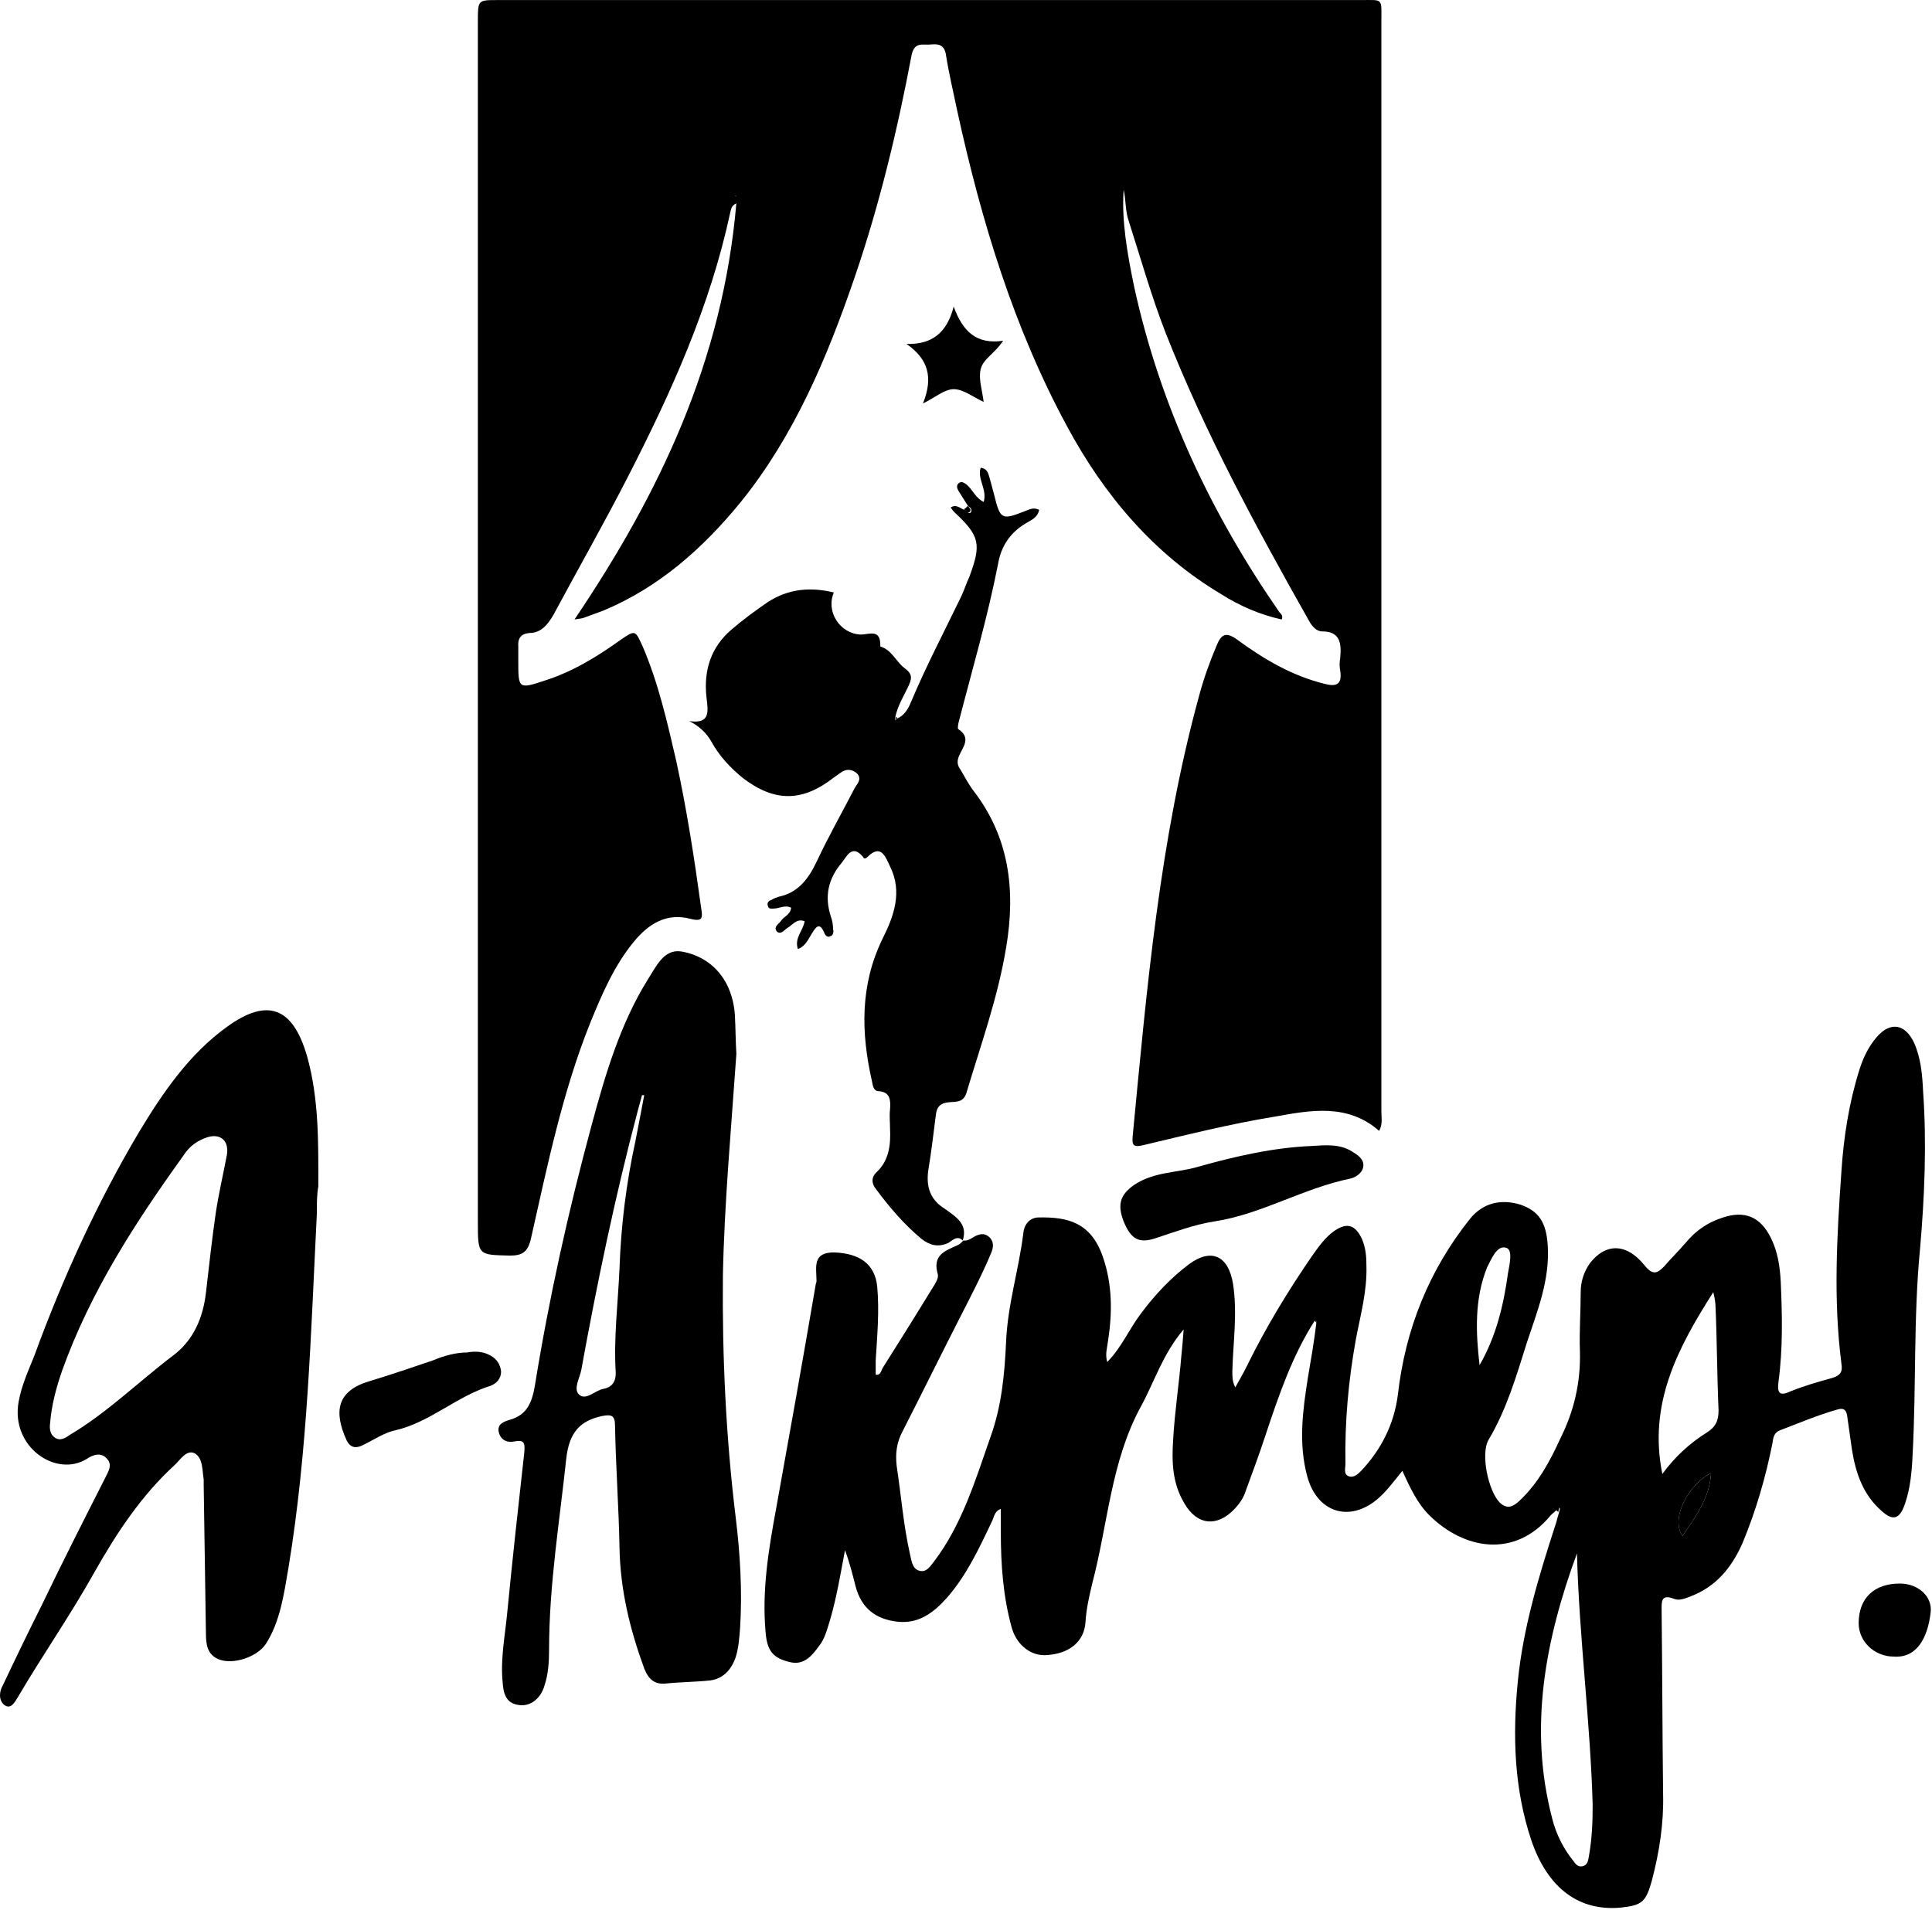<?xml version="1.0" encoding="UTF-8"?> <svg xmlns="http://www.w3.org/2000/svg" width="88" height="87" viewBox="0 0 88 87" fill="none"><g clip-path="url(#clip0_184_715)"><path d="M62.818 51.521C61.384 50.255 59.678 50.58 58.074 50.87C56.061 51.195 54.048 51.702 52.068 52.172C51.625 52.281 51.556 52.172 51.591 51.774C52.239 45.009 52.819 38.243 54.628 31.659C54.833 30.899 55.105 30.14 55.413 29.416C55.617 28.909 55.822 28.765 56.334 29.127C57.562 30.031 58.859 30.791 60.327 31.152C60.873 31.297 61.145 31.189 61.043 30.537C61.009 30.357 61.009 30.176 61.043 29.995C61.111 29.307 61.043 28.765 60.224 28.765C59.951 28.765 59.746 28.512 59.61 28.258C57.221 24.025 54.901 19.756 53.092 15.162C52.444 13.497 51.966 11.797 51.42 10.097C51.249 9.626 51.283 9.047 51.181 8.649C51.079 10.06 51.352 11.58 51.659 13.063C52.853 18.526 55.174 23.41 58.279 27.896C58.347 27.969 58.45 28.041 58.381 28.222C57.392 28.005 56.47 27.607 55.617 27.064C52.58 25.255 50.294 22.578 48.588 19.395C46.165 14.908 44.697 10.06 43.605 5.068C43.435 4.236 43.23 3.404 43.093 2.535C43.025 2.029 42.752 1.993 42.377 2.029C42.036 2.065 41.66 1.884 41.524 2.499C40.876 5.936 40.056 9.337 38.93 12.629C37.668 16.319 36.166 19.865 33.743 22.868C32.003 25.002 29.99 26.775 27.465 27.824C27.157 27.933 26.884 28.041 26.577 28.15C26.475 28.186 26.338 28.186 26.168 28.222C30.024 22.506 32.924 16.464 33.539 9.265C33.3 9.373 33.3 9.554 33.266 9.662C32.344 13.968 30.57 17.875 28.625 21.674C27.533 23.808 26.338 25.907 25.212 28.005C24.939 28.475 24.632 28.837 24.12 28.837C23.711 28.873 23.574 29.09 23.608 29.488C23.608 29.669 23.608 29.886 23.608 30.103C23.608 31.369 23.608 31.406 24.803 31.008C26.065 30.61 27.192 29.922 28.249 29.163C28.932 28.692 28.932 28.692 29.273 29.452C29.99 31.116 30.399 32.925 30.809 34.698C31.286 36.905 31.628 39.112 31.935 41.355C32.003 41.789 32.037 42.006 31.457 41.861C30.365 41.572 29.546 42.078 28.864 42.91C27.976 43.996 27.43 45.262 26.884 46.601C25.622 49.748 24.939 53.077 24.189 56.405C24.052 57.02 23.813 57.201 23.233 57.201C21.766 57.165 21.766 57.201 21.766 55.645C21.766 37.411 21.766 19.177 21.766 0.98C21.766 0.003 21.766 0.003 22.653 0.003C35.757 0.003 48.895 0.003 61.999 0.003C63.022 0.003 62.92 -0.106 62.92 1.016C62.92 17.549 62.92 34.119 62.92 50.653C62.92 50.942 62.988 51.195 62.818 51.521ZM33.539 8.939L33.505 8.903L33.47 8.939H33.539Z" fill="black"></path><path d="M59.884 60.168C58.861 61.76 58.246 63.569 57.632 65.414C57.359 66.246 57.052 67.078 56.745 67.91C56.642 68.236 56.472 68.489 56.233 68.742C55.448 69.575 54.527 69.502 53.947 68.489C53.401 67.585 53.367 66.608 53.435 65.595C53.503 64.329 53.708 63.026 53.81 61.76C53.844 61.434 53.878 61.072 53.913 60.566C52.957 61.688 52.582 62.954 51.967 64.075C50.602 66.572 50.466 69.43 49.749 72.143C49.613 72.722 49.476 73.301 49.442 73.916C49.374 74.784 48.725 75.327 47.702 75.399C46.985 75.472 46.337 74.965 46.098 74.205C45.688 72.758 45.586 71.275 45.586 69.792C45.586 69.466 45.586 69.14 45.586 68.742C45.279 68.851 45.279 69.14 45.176 69.321C44.596 70.551 44.016 71.781 43.129 72.794C42.515 73.482 41.832 73.988 40.877 73.88C39.921 73.771 39.239 73.301 38.966 72.252C38.829 71.709 38.693 71.166 38.488 70.624C38.283 71.709 38.113 72.758 37.806 73.807C37.669 74.242 37.567 74.676 37.294 75.001C36.987 75.435 36.611 75.87 35.997 75.725C35.212 75.544 34.939 75.218 34.871 74.35C34.7 72.469 35.007 70.587 35.349 68.742C35.963 65.342 36.577 61.905 37.157 58.504C37.157 58.468 37.191 58.432 37.191 58.359C37.191 57.744 36.987 57.057 37.976 57.057C39.171 57.093 39.853 57.599 39.956 58.612C40.058 59.734 39.956 60.855 39.887 61.977C39.887 62.194 39.887 62.411 39.887 62.628C40.092 62.664 40.126 62.483 40.194 62.339C40.945 61.145 41.696 59.951 42.447 58.721C42.583 58.504 42.754 58.251 42.72 58.07C42.447 57.165 43.061 56.984 43.607 56.731C43.709 56.695 43.812 56.587 43.88 56.514C44.119 56.55 44.289 56.369 44.46 56.297C44.699 56.188 44.904 56.188 45.108 56.406C45.279 56.623 45.245 56.84 45.142 57.093C44.733 58.07 44.221 59.047 43.743 59.987C42.856 61.724 42.003 63.46 41.116 65.197C40.843 65.703 40.775 66.21 40.843 66.789C41.047 68.127 41.15 69.502 41.457 70.841C41.525 71.13 41.559 71.492 41.901 71.564C42.208 71.637 42.378 71.347 42.549 71.13C43.812 69.466 44.426 67.44 45.108 65.486C45.62 64.075 45.757 62.628 45.825 61.145C45.893 59.444 46.405 57.853 46.61 56.188C46.644 55.791 46.883 55.501 47.258 55.465C48.623 55.429 49.681 55.682 50.227 57.238C50.671 58.504 50.671 59.806 50.466 61.109C50.432 61.398 50.329 61.688 50.432 62.049C51.08 61.398 51.421 60.566 51.967 59.842C52.616 58.974 53.332 58.215 54.151 57.599C55.175 56.84 55.96 57.202 56.165 58.504C56.369 59.843 56.165 61.145 56.131 62.483C56.131 62.701 56.131 62.954 56.267 63.207C56.438 62.882 56.642 62.556 56.813 62.194C57.666 60.458 58.656 58.83 59.748 57.238C60.055 56.803 60.362 56.369 60.772 56.08C61.352 55.682 61.727 55.791 62.034 56.442C62.205 56.84 62.239 57.238 62.239 57.672C62.273 58.83 61.966 59.915 61.761 61C61.42 62.882 61.249 64.763 61.283 66.68C61.283 66.897 61.181 67.187 61.454 67.259C61.659 67.332 61.864 67.15 62 67.006C62.921 66.029 63.502 64.871 63.672 63.533C64.013 60.53 65.105 57.853 66.948 55.537C67.528 54.814 68.347 54.597 69.269 54.886C70.088 55.175 70.429 55.682 70.497 56.731C70.6 58.323 70.019 59.734 69.542 61.181C69.064 62.701 68.62 64.22 67.801 65.595C67.426 66.246 67.801 67.947 68.313 68.453C68.654 68.778 68.927 68.634 69.2 68.381C70.053 67.585 70.6 66.572 71.077 65.522C71.692 64.292 71.999 62.99 71.964 61.579C71.93 60.675 71.999 59.77 71.999 58.866C71.999 58.395 72.135 57.961 72.408 57.563C73.125 56.623 74.08 56.623 74.899 57.636C75.275 58.106 75.479 58.033 75.82 57.672C76.128 57.31 76.469 56.984 76.776 56.623C77.254 56.044 77.8 55.682 78.482 55.465C79.472 55.139 80.189 55.429 80.666 56.406C80.973 57.021 81.076 57.708 81.11 58.395C81.178 59.915 81.212 61.434 81.007 62.954C80.939 63.496 81.076 63.605 81.553 63.388C82.168 63.135 82.816 62.954 83.464 62.773C83.806 62.664 83.942 62.52 83.874 62.122C83.499 59.191 83.669 56.297 83.874 53.367C83.976 51.811 84.215 50.255 84.693 48.736C84.864 48.193 85.103 47.687 85.478 47.252C86.092 46.529 86.775 46.637 87.184 47.506C87.491 48.193 87.559 48.953 87.594 49.713C87.764 52.1 87.662 54.488 87.457 56.876C87.15 60.023 87.286 63.171 87.116 66.282C87.082 67.042 87.013 67.802 86.775 68.489C86.536 69.213 86.228 69.321 85.683 68.815C84.864 68.091 84.522 67.114 84.352 66.029C84.284 65.559 84.215 65.052 84.147 64.582C84.113 64.256 84.01 64.112 83.669 64.22C82.782 64.473 81.929 64.835 81.076 65.161C80.803 65.269 80.769 65.486 80.734 65.74C80.427 67.295 79.984 68.815 79.37 70.298C78.858 71.456 78.141 72.288 77.015 72.722C76.742 72.831 76.469 72.939 76.23 72.831C75.65 72.613 75.684 72.975 75.684 73.373C75.718 76.159 75.718 78.945 75.752 81.73C75.786 83.069 75.582 84.371 75.24 85.674C74.968 86.651 74.797 86.795 73.841 86.904C71.93 87.085 70.497 86.036 69.746 83.829C68.962 81.477 68.893 79.053 69.132 76.629C69.371 74.169 70.088 71.817 70.838 69.502C70.907 69.321 70.941 69.104 71.009 68.923C71.009 68.851 71.077 68.742 71.043 68.706C70.975 68.634 70.941 68.742 70.872 68.815C70.804 68.887 70.702 68.959 70.634 69.032C68.996 71.022 66.675 70.587 65.105 69.032C64.559 68.489 64.218 67.766 63.877 67.006C63.467 67.512 63.126 67.983 62.682 68.344C61.42 69.357 59.987 68.887 59.543 67.259C59.134 65.74 59.338 64.256 59.577 62.737C59.714 61.941 59.85 61.145 59.953 60.313C59.953 60.277 59.953 60.204 59.953 60.168C59.918 60.132 59.918 60.168 59.884 60.168ZM71.828 70.768C70.395 74.676 69.61 78.692 70.702 82.852C70.872 83.539 71.214 84.227 71.657 84.769C71.76 84.914 71.862 85.059 72.067 85.023C72.306 84.987 72.34 84.769 72.374 84.552C72.51 83.793 72.544 83.033 72.544 82.237C72.442 78.474 71.93 74.639 71.828 70.768ZM78.039 58.866C76.401 61.434 75.07 63.967 75.718 67.15C76.298 66.355 76.981 65.74 77.732 65.269C78.141 65.016 78.278 64.727 78.278 64.256C78.209 62.701 78.209 61.109 78.141 59.553C78.141 59.372 78.107 59.155 78.039 58.866ZM67.392 62.194C68.142 60.892 68.484 59.481 68.688 57.997C68.757 57.599 68.927 56.912 68.586 56.84C68.177 56.731 67.938 57.346 67.733 57.744C67.153 59.191 67.221 60.711 67.392 62.194ZM77.936 67.114C76.947 67.585 76.059 69.177 76.64 69.972C77.22 69.104 77.868 68.272 77.936 67.114Z" fill="black"></path><path d="M33.541 48.011C33.303 51.448 32.995 54.776 32.927 58.105C32.893 61.795 33.063 65.449 33.507 69.103C33.712 70.767 33.814 72.468 33.712 74.132C33.678 74.602 33.644 75.072 33.507 75.507C33.303 76.085 32.927 76.483 32.347 76.556C31.664 76.628 30.982 76.628 30.299 76.7C29.822 76.737 29.549 76.52 29.344 76.013C28.695 74.24 28.252 72.431 28.218 70.514C28.184 68.669 28.047 66.788 28.013 64.942C28.013 64.472 27.843 64.436 27.433 64.508C26.409 64.725 25.931 65.268 25.795 66.426C25.488 69.32 25.01 72.214 25.01 75.145C25.01 75.688 24.976 76.266 24.805 76.773C24.635 77.388 24.157 77.75 23.645 77.677C23.031 77.605 22.928 77.135 22.894 76.628C22.792 75.579 22.997 74.566 23.099 73.517C23.338 71.057 23.611 68.597 23.884 66.136C23.918 65.702 23.85 65.594 23.44 65.666C23.133 65.738 22.826 65.63 22.724 65.268C22.621 64.87 22.963 64.762 23.201 64.689C23.986 64.472 24.225 63.929 24.362 63.134C25.01 59.118 25.897 55.138 26.955 51.231C27.57 48.952 28.252 46.636 29.515 44.61C29.89 44.031 30.231 43.236 31.016 43.344C31.903 43.489 32.688 43.995 33.132 44.9C33.337 45.334 33.439 45.768 33.473 46.238C33.507 46.889 33.507 47.505 33.541 48.011ZM29.344 49.892C29.31 49.892 29.276 49.892 29.242 49.892C29.173 50.146 29.105 50.399 29.037 50.652C28.013 54.523 27.194 58.467 26.477 62.41C26.409 62.772 26.102 63.278 26.375 63.532C26.682 63.821 27.092 63.351 27.467 63.278C27.843 63.206 28.047 62.989 28.047 62.555C27.945 60.963 28.15 59.371 28.218 57.779C28.286 55.826 28.525 53.908 28.934 52.027C29.071 51.339 29.207 50.616 29.344 49.892Z" fill="black"></path><path d="M14.431 55.319C14.158 60.709 14.021 66.1 13.134 71.454C12.929 72.648 12.759 73.878 12.11 74.891C11.701 75.506 10.575 75.868 9.926 75.579C9.449 75.362 9.38 74.927 9.38 74.421C9.346 72.178 9.312 69.899 9.278 67.656C9.278 67.583 9.278 67.475 9.278 67.402C9.21 66.968 9.244 66.425 8.868 66.208C8.493 66.028 8.22 66.498 7.947 66.751C6.446 68.126 5.319 69.826 4.296 71.635C3.204 73.589 1.941 75.398 0.815 77.315C0.678 77.532 0.508 77.894 0.201 77.677C-0.072 77.46 -0.038 77.062 0.132 76.772C0.713 75.542 1.327 74.276 1.941 73.046C2.862 71.129 3.818 69.247 4.773 67.366C4.91 67.077 5.149 66.751 4.876 66.462C4.603 66.136 4.227 66.281 3.954 66.462C2.555 67.33 0.474 65.919 0.849 63.857C0.986 63.097 1.293 62.446 1.566 61.758C2.862 58.213 4.432 54.776 6.343 51.556C7.435 49.747 8.63 48.011 10.336 46.781C12.178 45.442 13.339 45.876 13.987 48.119C14.533 50.073 14.499 52.063 14.499 54.052C14.431 54.414 14.431 54.848 14.431 55.319ZM2.282 64.834C2.248 65.087 2.282 65.34 2.487 65.485C2.726 65.666 2.965 65.521 3.17 65.376C4.876 64.363 6.309 62.952 7.879 61.758C8.8 61.071 9.244 60.058 9.38 58.9C9.517 57.706 9.653 56.476 9.824 55.282C9.96 54.378 10.165 53.51 10.336 52.605C10.438 51.954 10.029 51.629 9.449 51.809C9.005 51.954 8.63 52.207 8.357 52.642C6.173 55.68 4.125 58.828 2.828 62.446C2.555 63.242 2.351 64.001 2.282 64.834Z" fill="black"></path><path d="M44.089 23.048C43.952 22.831 43.816 22.614 43.679 22.397C43.611 22.288 43.543 22.144 43.645 22.035C43.782 21.89 43.918 21.999 44.021 22.071C44.294 22.288 44.43 22.686 44.806 22.867C44.976 22.288 44.498 21.818 44.669 21.311C44.976 21.348 45.01 21.565 45.078 21.782C45.147 22.035 45.215 22.288 45.283 22.542C45.556 23.663 45.624 23.699 46.648 23.301C46.853 23.229 47.058 23.084 47.331 23.229C47.262 23.591 46.955 23.699 46.717 23.844C46 24.278 45.59 24.893 45.454 25.725C44.976 28.149 44.294 30.465 43.679 32.852C43.645 32.961 43.611 33.178 43.645 33.214C44.26 33.612 43.85 34.046 43.679 34.444C43.577 34.698 43.611 34.879 43.748 35.059C43.918 35.349 44.089 35.674 44.294 35.964C45.966 38.098 46.273 40.522 45.829 43.163C45.454 45.443 44.669 47.613 44.021 49.784C43.884 50.254 43.509 50.182 43.202 50.218C42.826 50.254 42.656 50.435 42.622 50.833C42.519 51.665 42.417 52.497 42.28 53.329C42.178 54.089 42.383 54.668 43.031 55.066C43.065 55.102 43.099 55.102 43.133 55.138C43.577 55.464 44.089 55.789 43.85 56.513C43.611 56.26 43.372 56.513 43.202 56.622C42.724 56.839 42.349 56.73 41.973 56.441C41.188 55.789 40.506 54.994 39.892 54.161C39.687 53.908 39.687 53.619 39.926 53.402C40.506 52.859 40.574 52.136 40.54 51.412C40.54 51.123 40.506 50.833 40.54 50.544C40.574 50.109 40.54 49.748 40.028 49.712C39.789 49.712 39.755 49.458 39.721 49.278C39.209 47.034 39.175 44.864 40.199 42.765C40.711 41.752 41.12 40.631 40.54 39.473C40.335 39.039 40.13 38.424 39.516 39.039C39.448 39.111 39.346 39.148 39.311 39.039C38.8 38.424 38.561 39.039 38.322 39.328C37.742 40.016 37.537 40.812 37.844 41.752C37.912 41.933 37.946 42.15 37.946 42.331C37.981 42.476 37.946 42.621 37.81 42.657C37.673 42.729 37.571 42.584 37.537 42.476C37.332 42.006 37.162 42.223 36.991 42.512C36.82 42.765 36.718 43.091 36.343 43.236C36.172 42.729 36.581 42.404 36.65 41.969C36.274 41.825 36.104 42.15 35.831 42.295C35.694 42.404 35.558 42.584 35.387 42.44C35.217 42.223 35.455 42.114 35.558 41.969C35.694 41.752 36.001 41.68 36.035 41.354C35.762 41.21 35.489 41.391 35.251 41.391C35.148 41.391 35.012 41.427 34.978 41.282C34.909 41.101 35.046 41.029 35.148 40.993C35.251 40.92 35.387 40.884 35.489 40.848C36.343 40.667 36.82 40.052 37.196 39.256C37.742 38.098 38.356 37.013 38.936 35.891C39.038 35.711 39.277 35.493 39.038 35.24C38.8 35.023 38.526 35.023 38.288 35.204C38.185 35.276 38.083 35.349 37.981 35.421C36.547 36.543 35.285 36.543 33.852 35.457C33.271 34.987 32.76 34.444 32.384 33.757C32.179 33.395 31.838 33.07 31.395 32.852C32.384 32.997 32.248 32.382 32.179 31.767C32.043 30.537 32.384 29.488 33.306 28.692C33.852 28.222 34.398 27.824 34.978 27.426C35.933 26.811 36.923 26.738 37.981 26.991C37.605 27.86 38.254 28.873 39.209 28.909C39.584 28.909 40.13 28.62 40.096 29.452C40.608 29.596 40.813 30.139 41.188 30.428C41.598 30.718 41.53 30.935 41.359 31.297C41.154 31.731 40.881 32.165 40.779 32.672C40.779 32.708 40.779 32.78 40.779 32.816L40.847 32.744C41.188 32.599 41.359 32.31 41.495 31.984C42.178 30.356 42.997 28.8 43.782 27.172C43.918 26.883 44.021 26.557 44.157 26.268C44.703 24.785 44.635 24.423 43.475 23.337C43.406 23.265 43.372 23.229 43.304 23.12C43.577 22.94 43.748 23.193 43.952 23.229C44.055 23.301 44.123 23.446 44.225 23.337C44.294 23.193 44.191 23.12 44.089 23.048Z" fill="black"></path><path d="M59.746 52.208C60.36 52.172 61.008 52.099 61.589 52.461C61.827 52.606 62.1 52.787 62.1 53.076C62.1 53.402 61.793 53.619 61.52 53.691C59.37 54.125 57.459 55.319 55.309 55.645C54.388 55.79 53.535 56.115 52.648 56.405C51.897 56.658 51.522 56.477 51.181 55.645C50.873 54.849 51.044 54.415 51.658 53.981C52.58 53.366 53.638 53.438 54.593 53.149C56.265 52.678 58.005 52.28 59.746 52.208Z" fill="black"></path><path d="M21.288 61.614C21.663 61.542 22.039 61.578 22.346 61.759C22.619 61.903 22.79 62.157 22.824 62.482C22.824 62.808 22.619 63.025 22.346 63.133C20.81 63.604 19.582 64.798 18.012 65.159C17.5 65.268 17.023 65.594 16.511 65.847C16.204 65.992 15.965 65.956 15.794 65.63C15.18 64.291 15.35 63.351 16.852 62.916C17.807 62.627 18.763 62.301 19.718 61.976C20.23 61.759 20.776 61.614 21.288 61.614Z" fill="black"></path><path d="M45.691 15.524C45.316 16.102 44.77 16.356 44.667 16.826C44.565 17.26 44.736 17.767 44.804 18.309C44.326 18.092 43.883 17.73 43.439 17.73C43.029 17.73 42.62 18.092 42.04 18.382C42.518 17.188 42.279 16.356 41.289 15.668C42.449 15.704 43.132 15.162 43.439 13.968C43.848 15.089 44.463 15.704 45.691 15.524Z" fill="black"></path><path d="M86.264 75.47C85.377 75.47 84.66 74.783 84.66 73.951C84.66 72.793 85.377 72.142 86.537 72.142C87.356 72.142 88.038 72.721 87.936 73.48C87.8 74.602 87.322 75.542 86.264 75.47Z" fill="black"></path><path d="M33.542 8.939H33.471L33.506 8.902L33.542 8.939Z" fill="black"></path><path d="M77.936 67.114C77.868 68.272 77.219 69.104 76.639 69.972C76.059 69.177 76.947 67.585 77.936 67.114Z" fill="black"></path><path d="M70.84 68.778C70.874 68.742 70.908 68.597 71.01 68.669C71.044 68.705 70.976 68.814 70.976 68.886C70.942 68.85 70.908 68.814 70.84 68.778Z" fill="black"></path><path d="M59.885 60.166C59.919 60.13 59.953 60.13 59.953 60.095C59.953 60.13 59.953 60.202 59.953 60.238C59.919 60.238 59.919 60.202 59.885 60.166Z" fill="black"></path><path d="M44.082 23.048C44.15 23.12 44.252 23.228 44.184 23.3C44.082 23.444 43.98 23.264 43.912 23.192C43.98 23.156 44.048 23.084 44.082 23.048Z" fill="black"></path><path d="M40.874 32.706L40.807 32.778C40.807 32.742 40.807 32.67 40.807 32.635C40.807 32.67 40.841 32.67 40.874 32.706Z" fill="black"></path></g><defs><clipPath id="clip0_184_715"><rect width="88" height="87" fill="white"></rect></clipPath></defs></svg> 